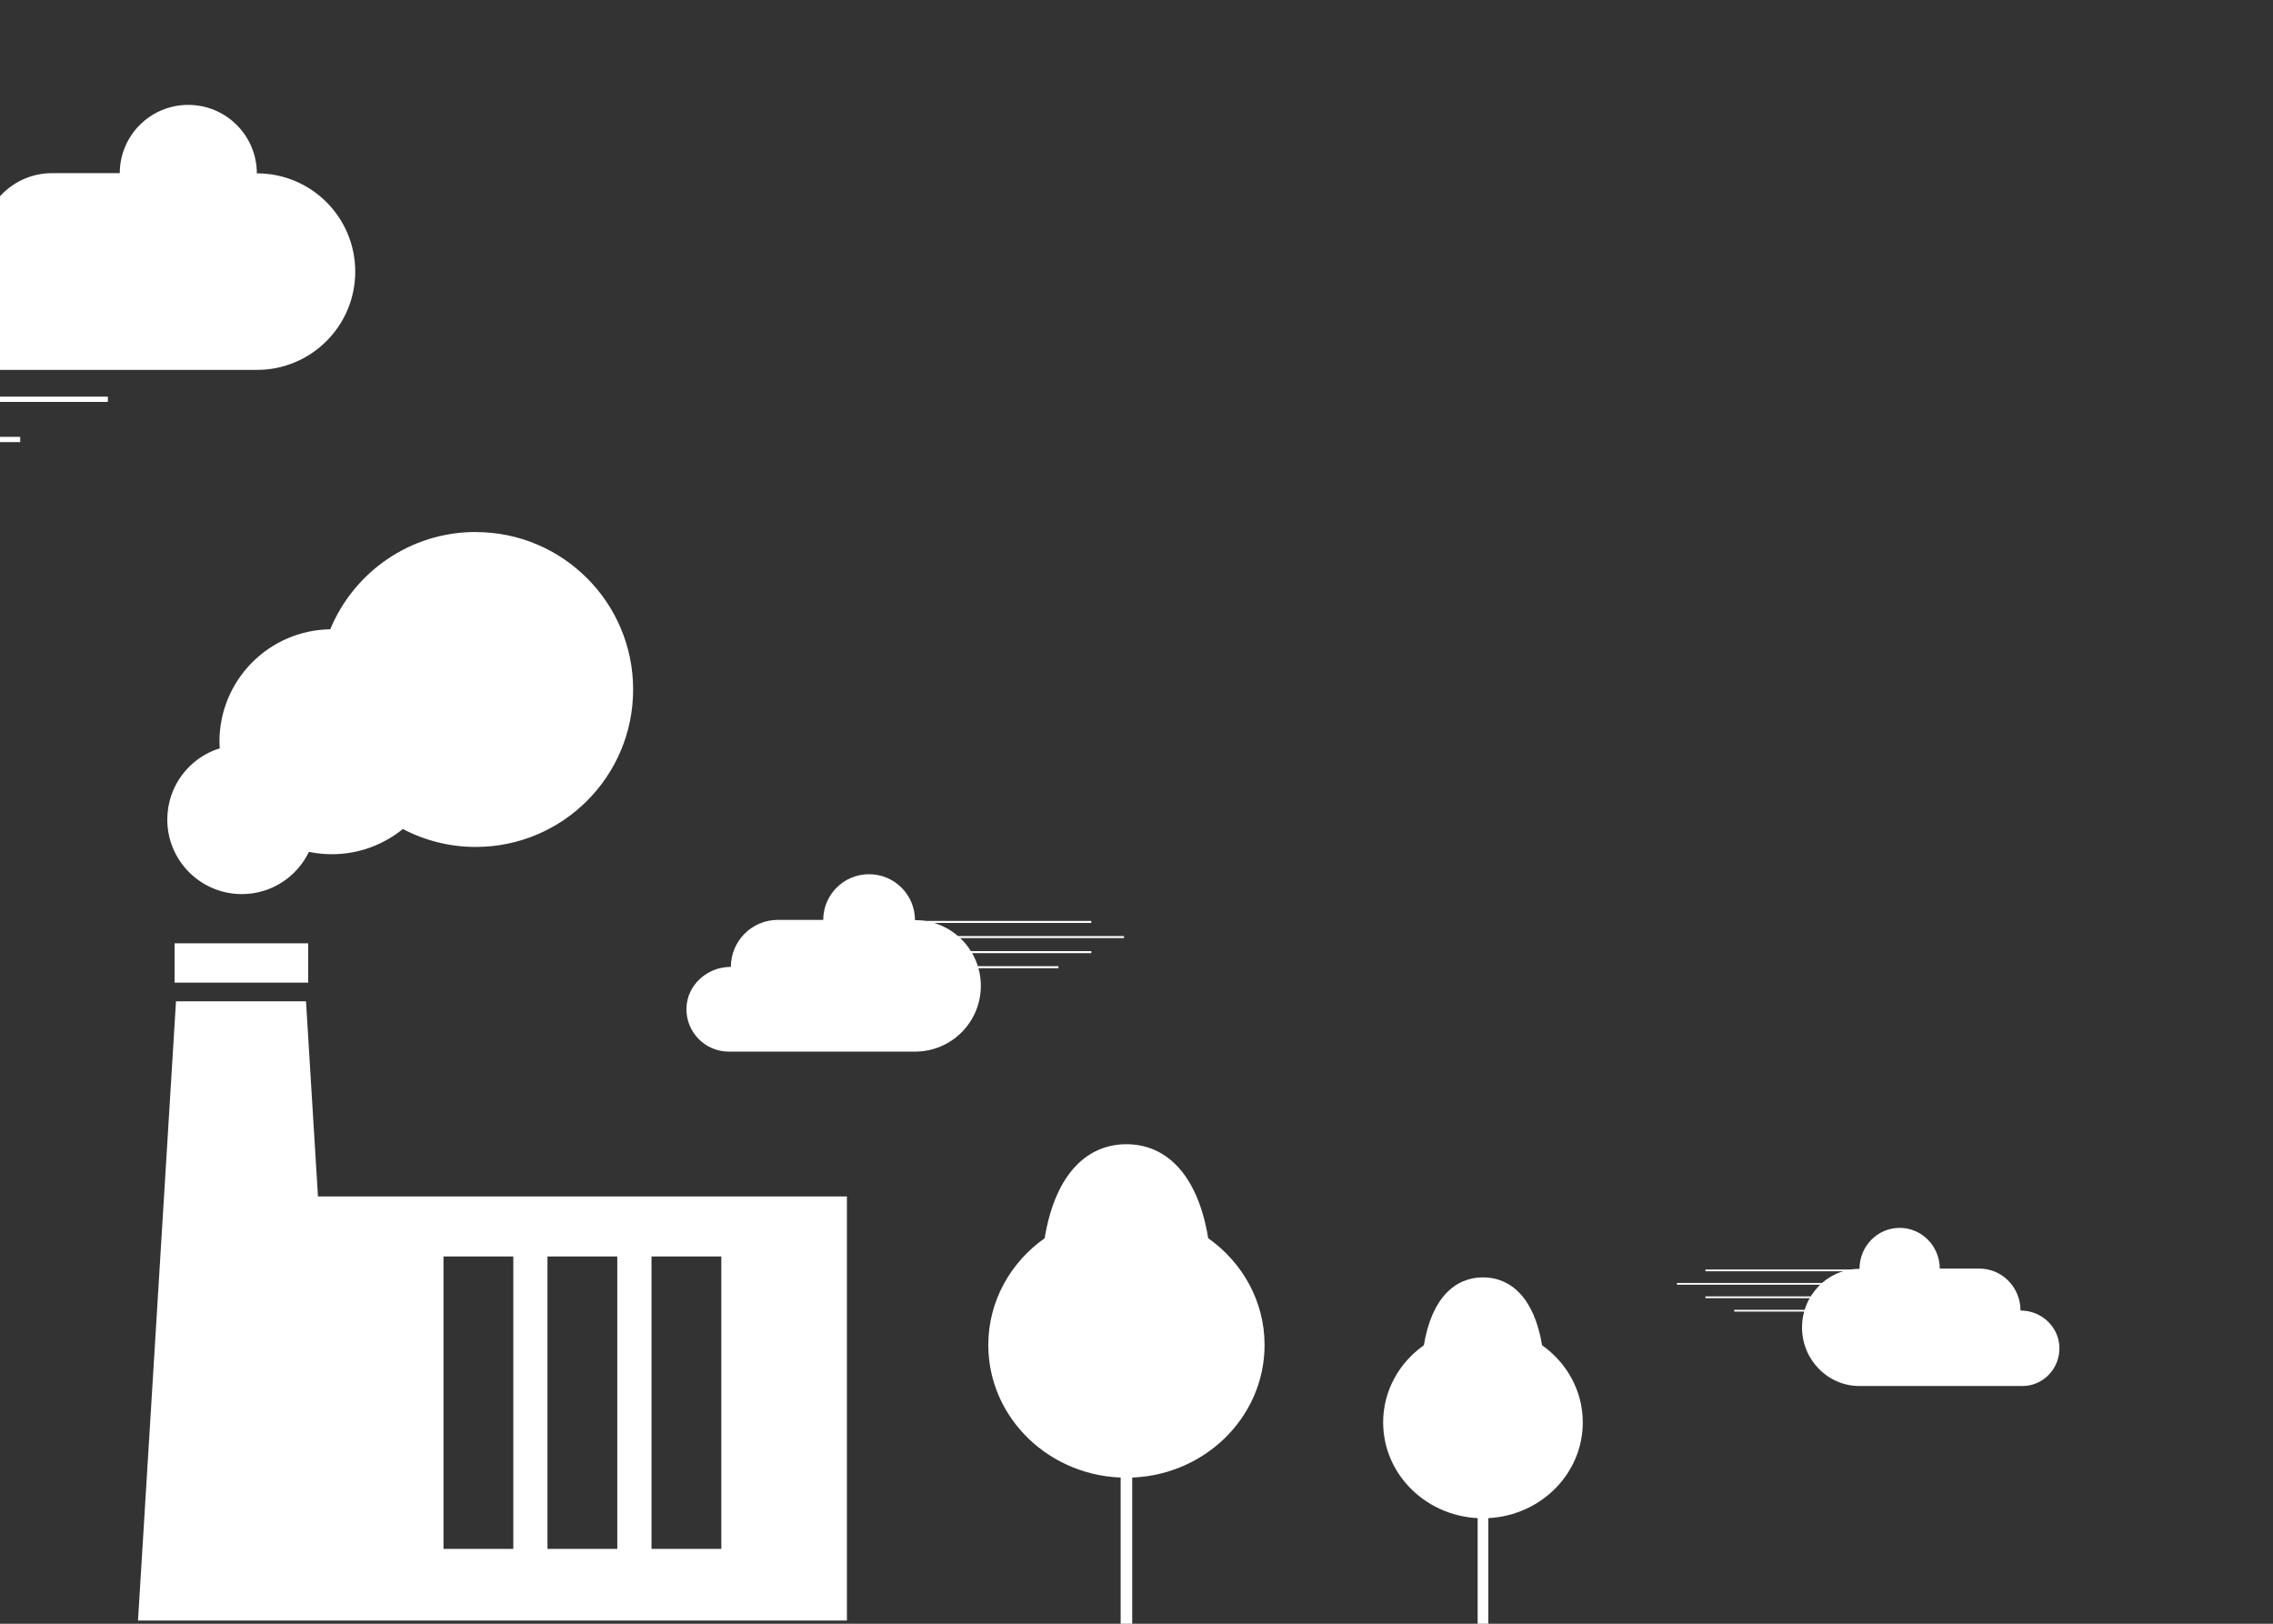 <?xml version="1.0" encoding="UTF-8"?>
<svg id="Layer_1" data-name="Layer 1" xmlns="http://www.w3.org/2000/svg" xmlns:xlink="http://www.w3.org/1999/xlink" viewBox="0 0 350 250">
  <rect x="0" y="0" width="350" height="250" fill="#333333" stroke="none"/>
  <defs>
    <style>
      .cls-1 {
        clip-path: url(#clippath);
      }

      .cls-2 {
        fill: none;
      }

      .cls-2, .cls-3 {
        stroke-width: 0px;
      }

      .cls-3 {
        fill: #fff;
      }
    </style>
    <clipPath id="clippath">
      <rect class="cls-2" x="0" y="0" width="100.32" height="81.91"/>
    </clipPath>
  </defs>
  <path class="cls-3" d="M73.25,81.91c-10.11,0-18.76,6.19-22.4,14.98-9.45.14-17.06,7.83-17.06,17.31,0,.34.03.67.05,1.01-4.68,1.45-8.08,5.81-8.08,10.97,0,6.34,5.14,11.48,11.48,11.48,4.55,0,8.48-2.66,10.33-6.5,1.14.24,2.32.36,3.54.36,4.14,0,7.94-1.46,10.92-3.88,3.36,1.76,7.17,2.76,11.22,2.76,13.39,0,24.24-10.85,24.24-24.24s-10.85-24.24-24.24-24.24Z"/>
  <line class="cls-3" x1="39.27" y1="221.86" x2="39.27" y2="218.6"/>
  <g>
    <rect class="cls-3" x="227.53" y="220.16" width="1.64" height="29.84"/>
    <path class="cls-3" d="M237.45,207.12c-1.2-7.29-4.82-10.45-9.1-10.45s-7.9,3.16-9.1,10.45c-3.8,2.69-6.27,7-6.27,11.88,0,8.15,6.88,14.76,15.37,14.76s15.37-6.61,15.37-14.76c0-4.88-2.47-9.19-6.27-11.88Z"/>
  </g>
  <g>
    <rect class="cls-3" x="172.56" y="208.69" width="1.78" height="41.31"/>
    <path class="cls-3" d="M186.04,190.64c-1.66-10.09-6.67-14.47-12.59-14.47s-10.93,4.38-12.59,14.47c-5.26,3.72-8.68,9.69-8.68,16.44,0,11.29,9.52,20.43,21.27,20.43s21.27-9.15,21.27-20.43c0-6.75-3.42-12.72-8.68-16.44Z"/>
  </g>
  <rect class="cls-3" x="26.88" y="145.24" width="20.58" height="6.05"/>
  <path class="cls-3" d="M48.96,184.22l-1.84-30.05h-20.02l-5.85,95.34h31.72s77.44,0,77.44,0v-65.3H48.96ZM79.04,238.48h-10.75v-45.03h10.75v45.03ZM95.05,238.48h-10.75v-45.03h10.75v45.03ZM111.07,238.48h-10.75v-45.03h10.75v45.03Z"/>
  <g>
    <path class="cls-3" d="M140.9,141.67s0,0-.01,0h0c0-3.9-3.16-7.07-7.07-7.07s-7.04,3.14-7.06,7.03h-6.98c-4,0-7.24,3.24-7.24,7.24h-.05c-3.57,0-6.68,2.75-6.79,6.32-.11,3.69,2.85,6.72,6.52,6.72h28.69s0,0,0,0c5.59,0,10.12-4.53,10.12-10.12s-4.53-10.12-10.12-10.12Z"/>
    <g>
      <rect class="cls-3" x="139.27" y="141.79" width="28.77" height=".31"/>
      <rect class="cls-3" x="144.3" y="144.12" width="28.77" height=".31"/>
      <rect class="cls-3" x="139.27" y="146.44" width="28.77" height=".31"/>
      <rect class="cls-3" x="134.21" y="148.76" width="28.77" height=".31"/>
    </g>
  </g>
  <g>
    <path class="cls-3" d="M286.33,195.35s0,0,0,0h0c0-3.48,2.77-6.3,6.18-6.3s6.16,2.8,6.18,6.27h6.1c3.5,0,6.33,2.89,6.33,6.46h.05c3.12,0,5.84,2.45,5.94,5.63.1,3.29-2.49,5.99-5.7,5.99h-25.08s0,0,0,0c-4.89,0-8.85-4.04-8.85-9.02s3.96-9.02,8.85-9.02Z"/>
    <g>
      <rect class="cls-3" x="262.61" y="195.46" width="25.15" height=".27"/>
      <rect class="cls-3" x="258.22" y="197.53" width="25.15" height=".27"/>
      <rect class="cls-3" x="262.61" y="199.6" width="25.15" height=".27"/>
      <rect class="cls-3" x="267.04" y="201.67" width="25.15" height=".27"/>
    </g>
  </g>
  <g class="cls-1">
    <g>
      <path class="cls-3" d="M39.57,26.71s-.01,0-.02,0h0c0-5.83-4.73-10.56-10.56-10.56s-10.53,4.7-10.55,10.51h-10.42c-5.98,0-10.82,4.85-10.82,10.82h-.08c-5.33,0-9.99,4.11-10.15,9.44-.02.6.03,1.18.11,1.75h-47.26v.81H-12.76c.52,2.17,1.75,4.05,3.44,5.38h-37.45v.81H-8.11c1.42.81,3.07,1.28,4.82,1.28h42.86s0,0,0,0c8.35,0,15.13-6.77,15.13-15.13s-6.77-15.13-15.13-15.13Z"/>
      <rect class="cls-3" x="-60.18" y="61.07" width="76.79" height=".81"/>
      <rect class="cls-3" x="-73.68" y="67.26" width="76.79" height=".81"/>
    </g>
  </g>
</svg>
